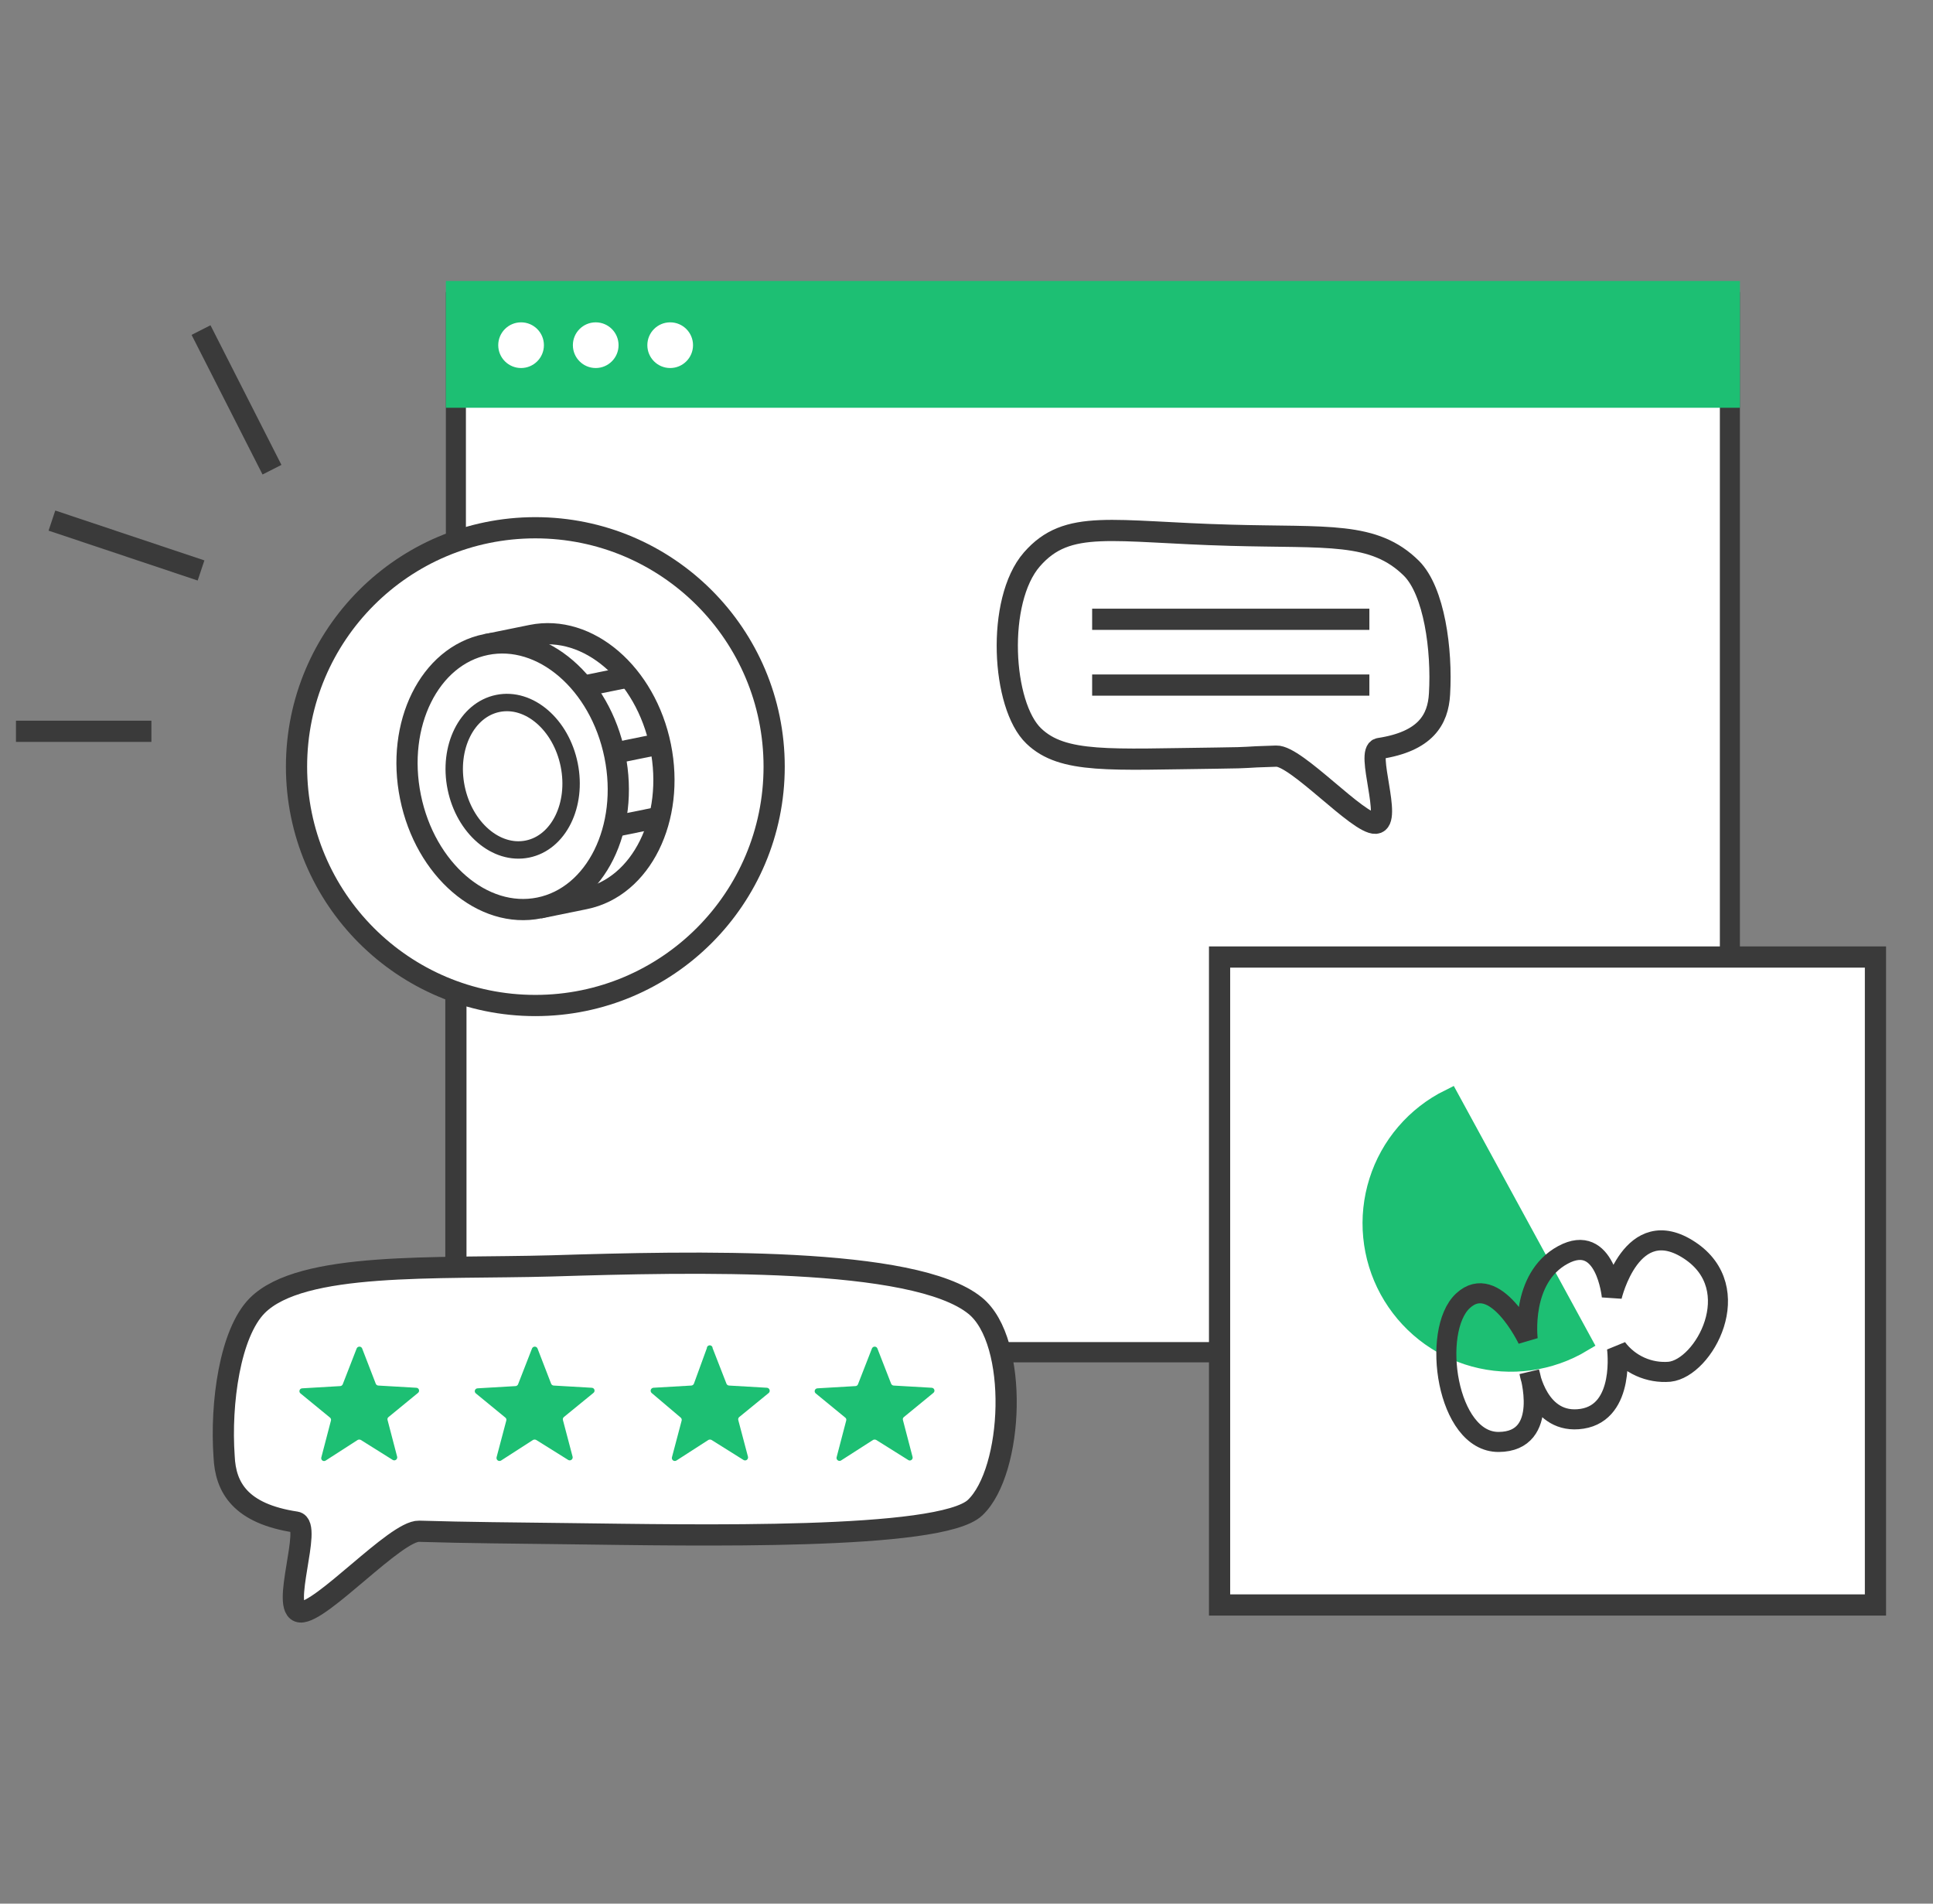 <svg width="65" height="64" viewBox="0 0 65 64" fill="none" xmlns="http://www.w3.org/2000/svg">
<rect x="0" y="0" width="65" height="64" fill="#808080" stroke="none"/>
<rect x="15.26" y="9.783" width="42.992" height="35.336" fill="white"/>
<path d="M15.33 18.203V9.82" stroke="#3A3A3A" stroke-width="0.674" stroke-miterlimit="10"/>
<path d="M15.33 42.607V33.56" stroke="#3A3A3A" stroke-width="0.713" stroke-miterlimit="10"/>
<path d="M41.009 45.465H34.656H33.643" stroke="#3A3A3A" stroke-width="0.674" stroke-miterlimit="10"/>
<path d="M58.17 9.82V32.213" stroke="#3A3A3A" stroke-width="0.674" stroke-miterlimit="10"/>
<path d="M58.171 9.783H15.33V13.372H58.171V9.783Z" fill="#1DBF73" stroke="#1DBF73" stroke-width="0.674" stroke-miterlimit="10"/>
<path d="M17.522 12.373C17.946 12.373 18.29 12.029 18.29 11.605C18.29 11.181 17.946 10.837 17.522 10.837C17.098 10.837 16.754 11.181 16.754 11.605C16.754 12.029 17.098 12.373 17.522 12.373Z" fill="white"/>
<path d="M20.032 12.373C20.456 12.373 20.8 12.029 20.8 11.605C20.8 11.181 20.456 10.837 20.032 10.837C19.608 10.837 19.264 11.181 19.264 11.605C19.264 12.029 19.608 12.373 20.032 12.373Z" fill="white"/>
<path d="M22.536 12.373C22.96 12.373 23.304 12.029 23.304 11.605C23.304 11.181 22.96 10.837 22.536 10.837C22.111 10.837 21.768 11.181 21.768 11.605C21.768 12.029 22.111 12.373 22.536 12.373Z" fill="white"/>
<path d="M18.002 33.805C22.437 33.805 26.032 30.209 26.032 25.774C26.032 21.339 22.437 17.743 18.002 17.743C13.566 17.743 9.971 21.339 9.971 25.774C9.971 30.209 13.566 33.805 18.002 33.805Z" fill="white" stroke="#3A3A3A" stroke-width="0.713" stroke-miterlimit="10"/>
<path d="M16.34 21.672L17.875 21.36C19.775 20.976 21.714 22.646 22.21 25.084C22.705 27.522 21.571 29.828 19.666 30.215L18.136 30.527" fill="white"/>
<path d="M16.34 21.672L17.875 21.36C19.775 20.976 21.714 22.646 22.21 25.084C22.705 27.522 21.571 29.828 19.666 30.215L18.136 30.527" stroke="#3A3A3A" stroke-width="0.713" stroke-miterlimit="10"/>
<path d="M18.137 30.524C20.035 30.139 21.172 27.845 20.675 25.4C20.179 22.955 18.238 21.285 16.341 21.67C14.443 22.055 13.306 24.349 13.803 26.794C14.299 29.239 16.239 30.91 18.137 30.524Z" fill="white" stroke="#3A3A3A" stroke-width="0.713" stroke-miterlimit="10"/>
<path d="M17.736 28.545C18.786 28.332 19.414 27.064 19.14 25.712C18.866 24.359 17.792 23.436 16.742 23.649C15.693 23.862 15.064 25.131 15.338 26.483C15.613 27.835 16.686 28.758 17.736 28.545Z" fill="white" stroke="#3A3A3A" stroke-width="0.585" stroke-miterlimit="10"/>
<path d="M19.605 23.07L21.141 22.758" stroke="#3A3A3A" stroke-width="0.713" stroke-miterlimit="10"/>
<path d="M20.65 25.322L22.16 25.015" stroke="#3A3A3A" stroke-width="0.713" stroke-miterlimit="10"/>
<path d="M20.617 27.791L22.101 27.491" stroke="#3A3A3A" stroke-width="0.713" stroke-miterlimit="10"/>
<path d="M9.952 51.172C10.523 51.262 9.406 54.141 10.1 54.193C10.794 54.245 13.307 51.458 14.093 51.48C15.667 51.529 17.393 51.54 19.129 51.562C23.378 51.614 31.625 51.792 32.79 50.686C34.085 49.458 34.274 45.094 32.79 43.895C30.745 42.233 23.33 42.411 18.55 42.559C14.632 42.667 10.141 42.396 8.649 43.895C7.733 44.819 7.41 47.176 7.536 48.964C7.58 50.015 8.089 50.891 9.952 51.172Z" fill="white" stroke="#3A3A3A" stroke-width="0.713" stroke-miterlimit="10"/>
<path d="M12.175 45.328L12.635 46.519C12.642 46.537 12.653 46.552 12.668 46.563C12.684 46.574 12.702 46.581 12.721 46.582L13.993 46.656C14.014 46.656 14.034 46.662 14.051 46.673C14.068 46.685 14.081 46.702 14.087 46.721C14.094 46.741 14.094 46.762 14.088 46.782C14.082 46.801 14.069 46.819 14.053 46.831L13.066 47.64C13.05 47.651 13.039 47.666 13.033 47.684C13.027 47.702 13.026 47.722 13.032 47.74L13.355 48.976C13.359 48.995 13.358 49.014 13.351 49.032C13.344 49.051 13.332 49.066 13.316 49.078C13.3 49.089 13.282 49.096 13.262 49.097C13.243 49.098 13.223 49.093 13.207 49.083L12.134 48.411C12.118 48.402 12.099 48.398 12.08 48.398C12.062 48.398 12.043 48.402 12.027 48.411L10.954 49.102C10.938 49.114 10.918 49.12 10.898 49.12C10.877 49.12 10.857 49.114 10.841 49.102C10.824 49.09 10.812 49.073 10.806 49.054C10.8 49.034 10.799 49.014 10.806 48.994L11.129 47.758C11.134 47.74 11.133 47.721 11.127 47.703C11.121 47.685 11.11 47.669 11.095 47.658L10.108 46.849C10.092 46.837 10.079 46.82 10.073 46.801C10.067 46.782 10.067 46.761 10.073 46.742C10.079 46.723 10.091 46.706 10.107 46.694C10.124 46.682 10.143 46.675 10.164 46.675L11.44 46.6C11.459 46.599 11.477 46.592 11.492 46.581C11.507 46.57 11.519 46.555 11.526 46.537L11.989 45.346C11.995 45.327 12.006 45.309 12.021 45.297C12.037 45.284 12.056 45.276 12.076 45.274C12.096 45.272 12.116 45.276 12.134 45.285C12.152 45.295 12.166 45.31 12.175 45.328Z" fill="#1DBF73"/>
<path d="M18.072 45.328L18.532 46.519C18.539 46.537 18.551 46.552 18.567 46.564C18.583 46.575 18.601 46.581 18.621 46.582L19.894 46.656C19.914 46.656 19.934 46.662 19.951 46.673C19.968 46.685 19.981 46.702 19.988 46.721C19.994 46.741 19.994 46.762 19.988 46.782C19.982 46.801 19.97 46.819 19.953 46.831L18.962 47.64C18.948 47.651 18.937 47.667 18.931 47.685C18.925 47.703 18.924 47.722 18.929 47.74L19.255 48.976C19.259 48.995 19.258 49.014 19.251 49.032C19.244 49.051 19.232 49.066 19.216 49.078C19.201 49.089 19.182 49.096 19.162 49.097C19.143 49.098 19.124 49.093 19.107 49.083L18.031 48.411C18.014 48.402 17.996 48.398 17.977 48.398C17.958 48.398 17.939 48.402 17.923 48.411L16.851 49.102C16.834 49.113 16.814 49.118 16.794 49.118C16.774 49.118 16.754 49.111 16.738 49.1C16.721 49.088 16.709 49.072 16.702 49.053C16.695 49.034 16.694 49.014 16.698 48.994L17.025 47.758C17.03 47.74 17.03 47.721 17.024 47.703C17.018 47.685 17.007 47.669 16.992 47.658L16.005 46.849C15.988 46.837 15.976 46.82 15.97 46.801C15.963 46.782 15.963 46.761 15.969 46.742C15.976 46.723 15.988 46.706 16.004 46.694C16.02 46.682 16.04 46.675 16.06 46.675L17.337 46.6C17.355 46.599 17.373 46.592 17.388 46.581C17.404 46.57 17.415 46.555 17.422 46.537L17.886 45.346C17.891 45.327 17.903 45.309 17.918 45.297C17.933 45.284 17.952 45.276 17.972 45.274C17.992 45.272 18.013 45.276 18.03 45.285C18.048 45.295 18.062 45.31 18.072 45.328Z" fill="#1DBF73"/>
<path d="M23.964 45.328L24.428 46.519C24.435 46.537 24.448 46.552 24.463 46.564C24.479 46.575 24.498 46.581 24.517 46.582L25.79 46.656C25.81 46.658 25.828 46.665 25.844 46.677C25.86 46.689 25.871 46.705 25.877 46.724C25.884 46.742 25.884 46.762 25.88 46.781C25.875 46.8 25.864 46.818 25.85 46.831L24.859 47.64C24.844 47.651 24.834 47.667 24.828 47.685C24.822 47.703 24.821 47.722 24.825 47.74L25.152 48.976C25.157 48.995 25.155 49.016 25.148 49.034C25.141 49.053 25.129 49.069 25.112 49.081C25.096 49.093 25.076 49.099 25.056 49.099C25.036 49.1 25.017 49.094 25 49.083L23.927 48.411C23.911 48.402 23.892 48.398 23.873 48.398C23.855 48.398 23.836 48.402 23.82 48.411L22.747 49.102C22.73 49.113 22.71 49.118 22.69 49.118C22.67 49.118 22.651 49.111 22.634 49.1C22.618 49.088 22.605 49.072 22.598 49.053C22.591 49.034 22.59 49.014 22.595 48.994L22.922 47.758C22.926 47.74 22.925 47.721 22.919 47.703C22.913 47.686 22.902 47.67 22.888 47.658L21.912 46.831C21.898 46.818 21.887 46.8 21.882 46.781C21.877 46.762 21.878 46.742 21.884 46.724C21.891 46.705 21.902 46.689 21.918 46.677C21.933 46.665 21.952 46.658 21.971 46.656L23.244 46.582C23.264 46.581 23.282 46.575 23.298 46.564C23.314 46.552 23.326 46.537 23.334 46.519L23.768 45.328C23.768 45.301 23.778 45.276 23.796 45.258C23.815 45.24 23.84 45.229 23.866 45.229C23.892 45.229 23.917 45.24 23.936 45.258C23.954 45.276 23.964 45.301 23.964 45.328Z" fill="#1DBF73"/>
<path d="M29.501 45.328L29.965 46.519C29.972 46.536 29.984 46.551 29.999 46.563C30.014 46.574 30.032 46.581 30.05 46.582L31.327 46.656C31.347 46.656 31.367 46.663 31.383 46.675C31.399 46.687 31.412 46.704 31.418 46.723C31.424 46.743 31.424 46.763 31.418 46.783C31.411 46.802 31.399 46.819 31.383 46.831L30.396 47.64C30.381 47.651 30.369 47.667 30.363 47.684C30.357 47.702 30.357 47.722 30.362 47.74L30.685 48.976C30.691 48.995 30.691 49.016 30.685 49.035C30.678 49.054 30.666 49.071 30.65 49.083C30.633 49.095 30.613 49.102 30.593 49.102C30.573 49.102 30.553 49.095 30.537 49.083L29.464 48.411C29.448 48.402 29.429 48.398 29.41 48.398C29.392 48.398 29.373 48.402 29.357 48.411L28.28 49.102C28.264 49.112 28.244 49.116 28.225 49.115C28.205 49.114 28.187 49.108 28.171 49.096C28.155 49.085 28.143 49.069 28.136 49.051C28.129 49.033 28.128 49.013 28.132 48.994L28.455 47.758C28.46 47.74 28.46 47.721 28.454 47.703C28.448 47.685 28.437 47.669 28.421 47.658L27.434 46.849C27.418 46.837 27.406 46.82 27.399 46.801C27.393 46.782 27.393 46.761 27.399 46.742C27.405 46.723 27.417 46.706 27.434 46.694C27.45 46.682 27.47 46.675 27.49 46.675L28.766 46.6C28.785 46.599 28.803 46.593 28.819 46.582C28.834 46.571 28.845 46.555 28.852 46.537L29.316 45.346C29.321 45.327 29.332 45.309 29.348 45.297C29.363 45.284 29.382 45.276 29.402 45.274C29.422 45.272 29.442 45.276 29.46 45.285C29.478 45.295 29.492 45.31 29.501 45.328Z" fill="#1DBF73"/>
<path d="M46.38 25.165C45.905 25.236 46.837 27.637 46.258 27.678C45.679 27.718 43.589 25.399 42.918 25.421C41.608 25.458 42.335 25.47 40.888 25.488C37.347 25.529 35.737 25.681 34.764 24.746C33.685 23.722 33.492 20.192 34.698 18.808C35.904 17.424 37.388 17.888 41.378 17.995C44.643 18.088 46.202 17.858 47.464 19.109C48.228 19.877 48.495 21.84 48.406 23.332C48.358 24.197 47.935 24.928 46.38 25.165Z" fill="white" stroke="#3A3A3A" stroke-width="0.713" stroke-miterlimit="10"/>
<path d="M63.065 53.959H41.01V32.175H58.17H63.065V53.959Z" fill="white" stroke="#3A3A3A" stroke-width="0.713" stroke-miterlimit="10"/>
<path d="M53.198 45.12C52.66 45.442 52.063 45.651 51.442 45.737C50.821 45.822 50.189 45.781 49.584 45.617C48.98 45.452 48.414 45.166 47.923 44.778C47.431 44.389 47.023 43.905 46.722 43.355C46.422 42.805 46.236 42.2 46.176 41.576C46.115 40.952 46.182 40.322 46.371 39.724C46.559 39.127 46.867 38.573 47.275 38.098C47.683 37.622 48.183 37.233 48.745 36.955L53.198 45.12Z" fill="#1DBF73" stroke="#1DBF73" stroke-width="0.674" stroke-miterlimit="10"/>
<path d="M51.428 46.14C51.428 46.14 52.148 48.467 50.396 48.478C48.644 48.489 48.114 44.734 49.194 43.732C50.273 42.73 51.372 45.031 51.372 45.031C51.372 45.031 51.112 42.975 52.552 42.192C53.992 41.409 54.2 43.587 54.2 43.587C54.2 43.587 54.864 40.748 56.816 42.036C58.768 43.324 57.302 45.995 56.141 46.118C55.803 46.146 55.464 46.088 55.155 45.949C54.846 45.81 54.577 45.595 54.374 45.324C54.374 45.324 54.667 47.472 53.198 47.699C51.728 47.925 51.428 46.14 51.428 46.14Z" stroke="#3A3A3A" stroke-width="0.674" stroke-linejoin="bevel"/>
<path d="M9.146 15.791L6.76 11.097" stroke="#3A3A3A" stroke-width="0.713" stroke-miterlimit="10"/>
<path d="M6.76 19.179L1.746 17.502" stroke="#3A3A3A" stroke-width="0.713" stroke-miterlimit="10"/>
<path d="M5.091 24.586H0.537" stroke="#3A3A3A" stroke-width="0.713" stroke-miterlimit="10"/>
<path d="M46.047 20.82H36.725" stroke="#3A3A3A" stroke-width="0.713" stroke-miterlimit="10"/>
<path d="M46.047 23.032H36.725" stroke="#3A3A3A" stroke-width="0.713" stroke-miterlimit="10"/>
</svg>
